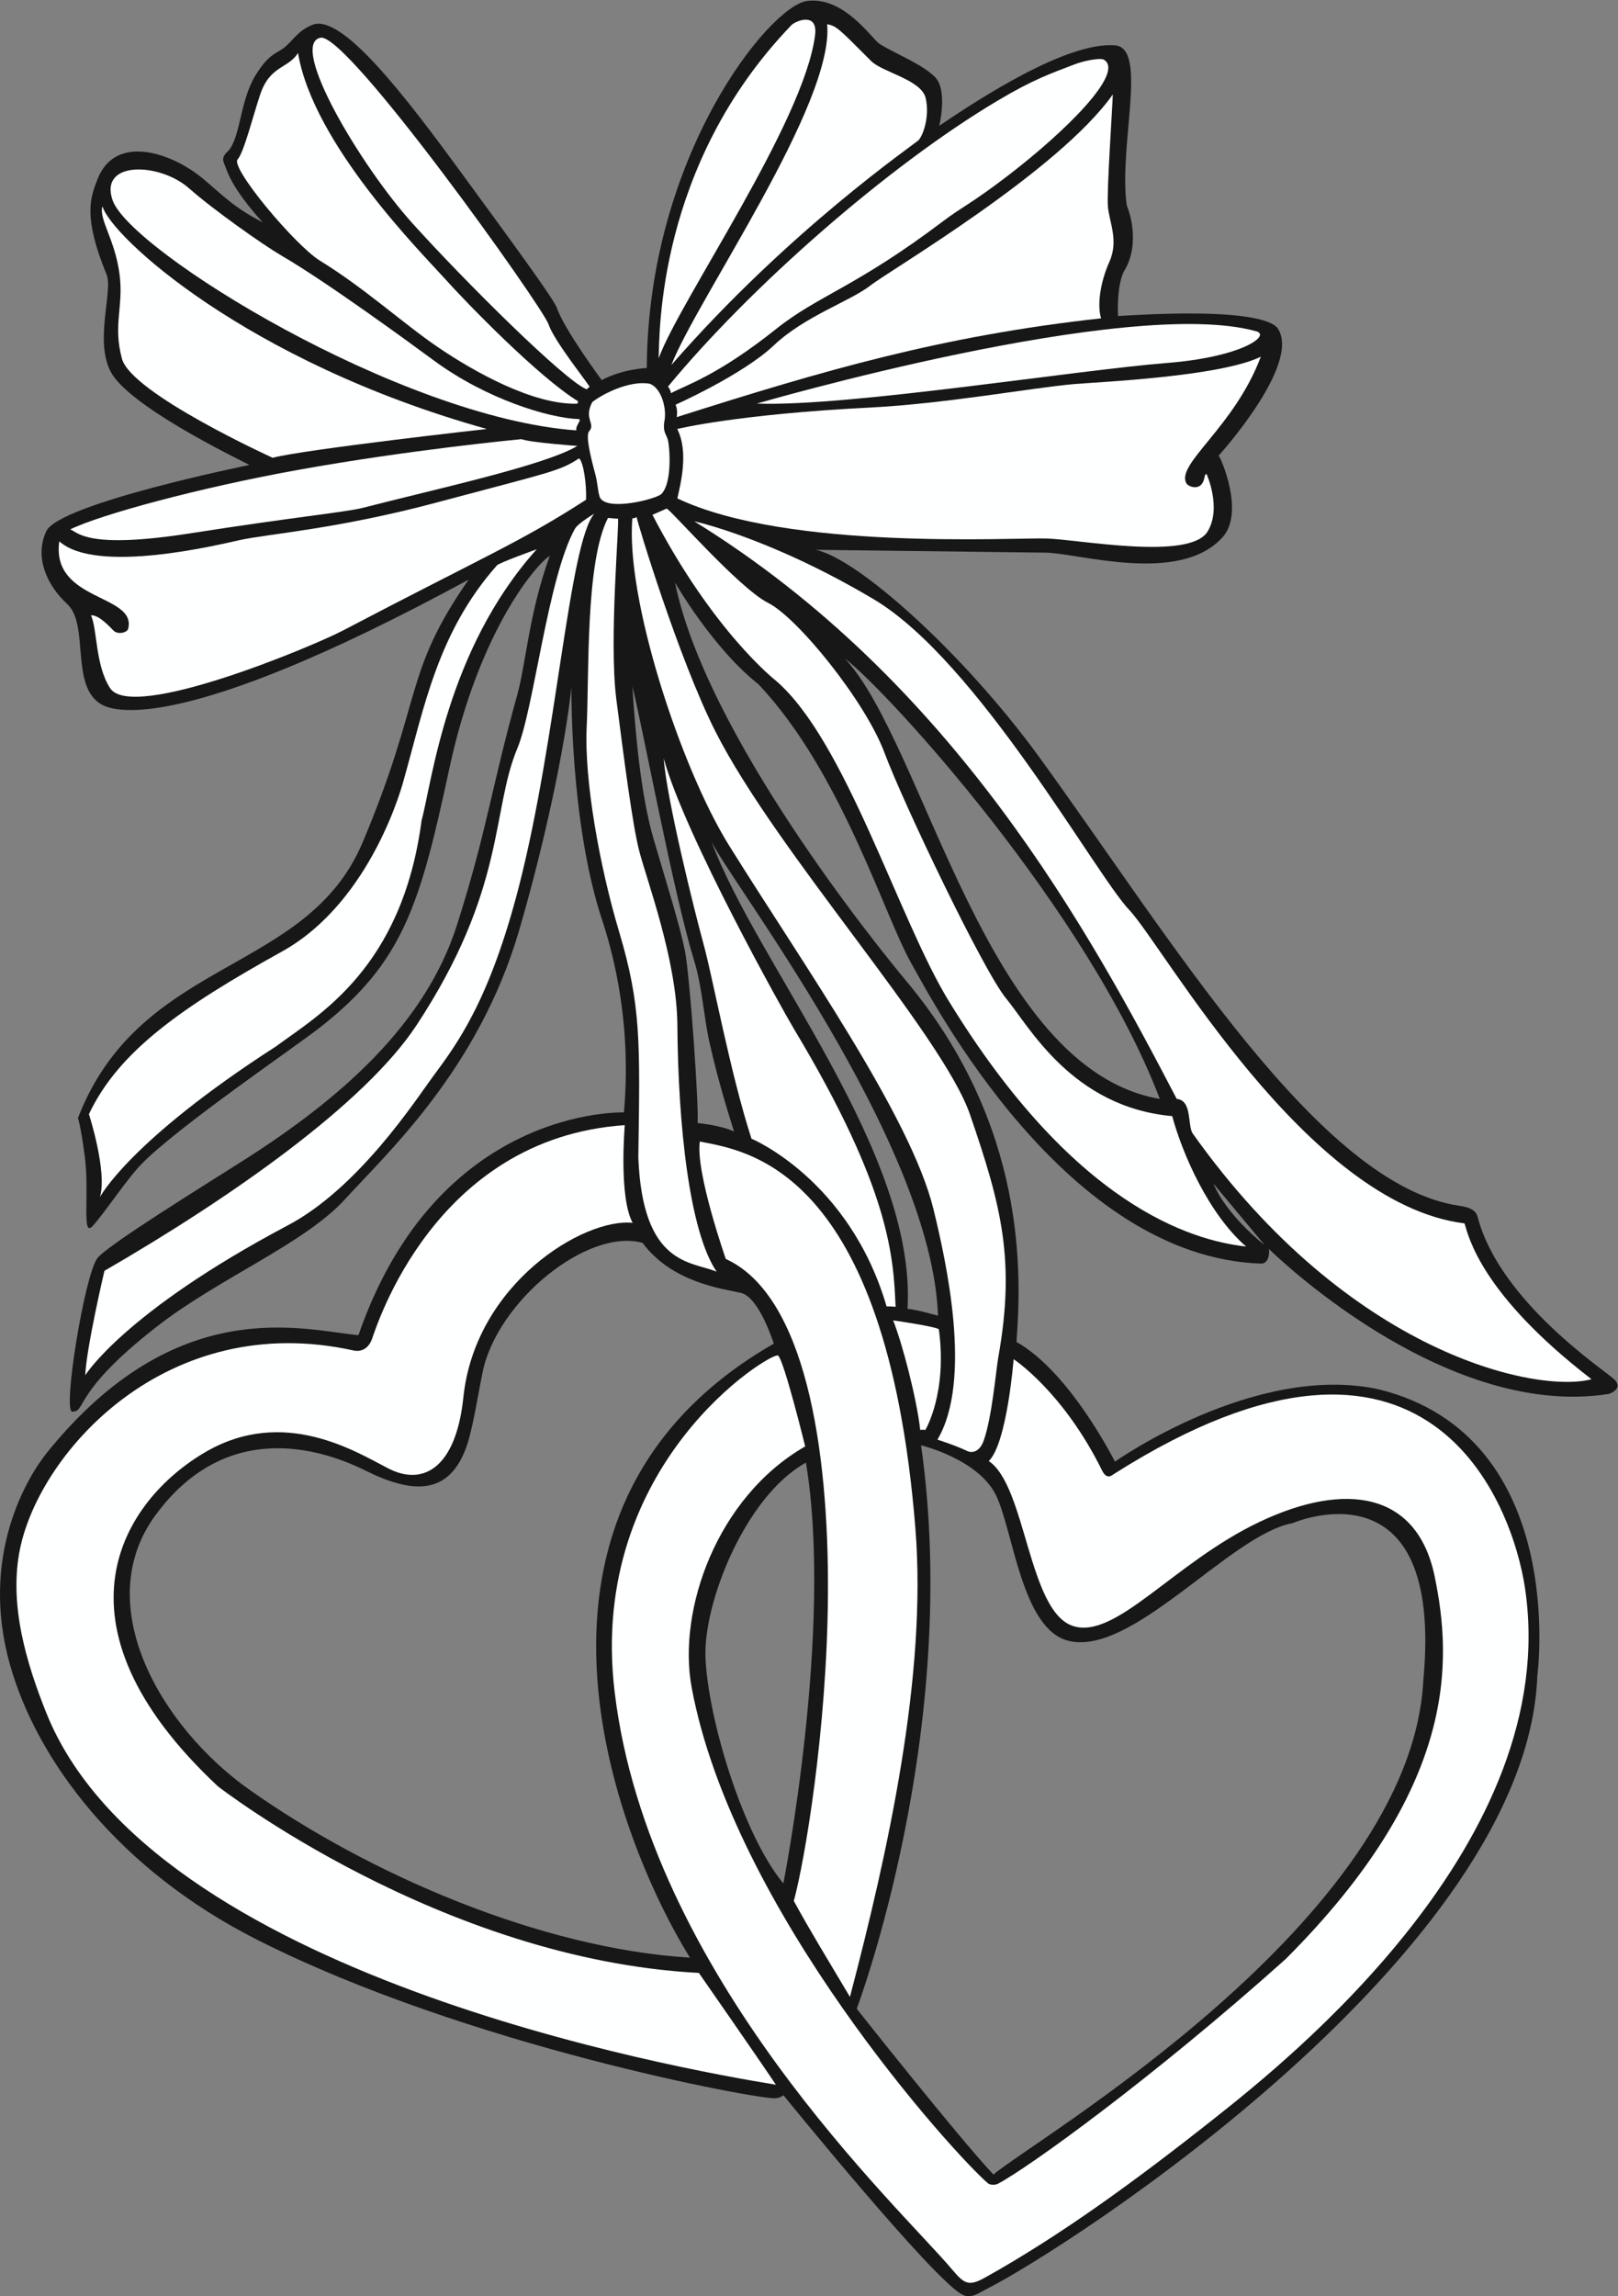 <?xml version="1.0" encoding="UTF-8" standalone="no"?>
<svg
   xmlns:dc="http://purl.org/dc/elements/1.1/"
   xmlns:cc="http://creativecommons.org/ns#"
   xmlns:rdf="http://www.w3.org/1999/02/22-rdf-syntax-ns#"
   xmlns:svg="http://www.w3.org/2000/svg"
   xmlns="http://www.w3.org/2000/svg"
   viewBox="0 0 636.947 903.533"
   height="903.533"
   width="636.947"
   xml:space="preserve"
   id="svg2"
   version="1.1"><rect x="0" y="0" width="636.947" height="903.533" fill="#808080" stroke="none"/><defs
     id="defs6" /><g
     transform="matrix(1.333,0,0,-1.333,0,903.533)"
     id="g10"><g
       transform="scale(0.1)"
       id="g12"><path
         id="path14"
         style="fill:#181717;fill-opacity:1;fill-rule:nonzero;stroke:none"
         d="m 4766.76,2706.86 c -28.53,26.95 -334.16,227.5 -401.66,474.18 -3.17,11.56 -5.84,30.82 -53.34,37.5 -414.78,58.23 -851.66,786.67 -1241.66,1323.32 -225.56,310.4 -540,590 -661.66,613.35 0,0 537.74,-6.54 679.16,-8.35 98.75,-1.25 394.83,-95.4 522.5,45 66.66,73.35 -5,236.25 -11.25,241.25 0,0 243.75,268.76 175.17,374.82 -8.34,12.91 -55.17,63.95 -472.26,37.28 0,0 -5.41,96.66 20.84,137.91 32.5,55 27.5,132.5 5,188.75 -25,175 63.75,465.01 -35,472.5 -142.23,10.8 -398.75,-156.25 -518.75,-237.5 0,0 25.41,104.59 -12.09,143.34 -37.07,38.34 -120.84,70.84 -164.16,98.34 -22.03,13.97 -104.76,141.68 -214.76,126.68 -110.01,-15 -469.41,-456.68 -472.74,-1083.35 0,0 -69.8,-2.29 -133.12,-35.63 0,0 -110.63,149.37 -131.88,211.87 -9.53,28.01 -142.7,208.36 -280,396.25 -169.28,231.63 -354.71,473.51 -441.666,440.84 -46.672,-18.34 -60.836,-51.66 -88.332,-70.84 -22.762,-15.86 -43.348,-17.91 -80.844,-79.16 -45.797,-74.82 -43.32,-178.98 -79.156,-221.46 -3.289,-3.91 -21.528,-16.39 -14.539,-34.38 11.875,-30.62 21.414,-73.12 115.164,-177.5 -86.879,45 -116.032,78.49 -175.629,128.34 -91.664,76.66 -258.375,134.72 -311.664,0 -22.082,-55.84 -43.789,-111.6 26.668,-283.34 19.996,-48.74 -43.383,-214.16 21.816,-301.77 79.996,-107.49 395.68,-255.74 399.43,-259.49 0,0 -561.246,-113.75 -599.578,-195.4 -35.247,-75.09 0.027,-158.03 61.664,-215 66.586,-61.56 7.39,-243.64 101.668,-296.66 26.66,-15 212.496,-104.19 1083.888,368.6 -193.89,-277.79 -133.89,-350.29 -312.9,-775.29 -165.781,-393.62 -655.992,-336.65 -840.992,-814.15 0,0 7.351,-16.69 20.004,-110.85 15,-111.66 -9.93,-245.06 23.746,-207.5 39.586,44.16 101.797,140.21 146.25,185 110.004,110.85 452.05,343.96 523.754,400 246.248,192.52 296.248,360.85 382.908,764.19 90.1,419.27 265.01,611.7 296.67,628.34 -61.66,-170 -69.7,-315.76 -95.91,-410 -78.34,-281.68 -87.42,-393.34 -177.42,-677.53 -94.07,-297 -346.67,-515.81 -632.498,-697.5 -117.661,-74.77 -400.844,-249.4 -430.004,-287.73 -37.965,-49.9 -103.34,-453.08 -74.16,-453.08 42.574,0 -0.836,55.84 249.16,250.81 184.136,143.63 437.504,245 557.502,377.5 120,132.5 392.57,380.14 513.01,792.5 74.49,255 134.49,535.02 154.49,717.5 0,0 -5,-397.5 90,-685 37.53,-113.58 87.5,-315 65,-570 0,0 -549.17,20.85 -784.1,-657.5 -161.742,15 -535.062,128.35 -918.402,-344.97 -58.422,-72.17 -202.246,-305.48 -109.996,-630 79.23,-278.75 317.066,-601.34 730,-810 C 1380.1,738.547 2238.32,581.25 2288.22,584.363 c 10,0.637 16.88,2.5 25.63,8.762 0,0 443.75,-547.09 528.75,-588.762 6.44,-3.164 12.63,-4.422 18.64,-4.363 18.05,0.176 34.48,12.234 51.36,20.742 245.82,124.16 1597.5,996.118 1627.5,1811.118 0,0 95,705.03 -467.5,845.03 -365,80 -780,-213.35 -780,-213.35 0,0 -132.5,264.98 -290.84,353.32 15,198.35 32.09,637.5 -325,1065 -86.55,103.62 -591.66,727.5 -683.33,1176.69 0,0 110.42,-192.94 246.67,-300.44 245,-259.56 369.79,-680.23 451.66,-824.56 63.34,-111.69 455,-866.69 1033.34,-885.44 22.8,1.25 24.36,32.19 22.19,43.44 0,0 511.13,-506.34 1004.47,-428 0,0 45,14.97 15,43.31 v 0 z M 2037.6,999.375 c -439.96,27.085 -945.36,244.905 -1300.002,495.015 -261.7,184.52 -473.91,546.61 -277.5,812.5 205.004,277.5 478.168,200.43 620.002,129.97 137.47,-68.29 239.64,-71.09 292.5,57.53 21.81,53.04 35.76,149.71 52.5,232.47 42.5,210 310,427.5 472.5,382.5 87.5,-117.5 235,-135 290,-147.5 55,-12.5 97.5,-150 97.5,-150 -845,-485 -467.5,-1457.5 -247.5,-1812.485 v 0 z m 275.83,219.175 c -119.34,143.19 -222.45,485.5 -230,666.66 -6.67,159.99 116.67,475.58 296.67,575.58 81.66,-492.27 -66.67,-1242.24 -66.67,-1242.24 v 0 z m 629.99,1141.63 v 0 c 50,-110 75.72,-389.32 210,-424.97 188.34,-50.03 480,313.34 663.34,346.65 0,0 448.34,195 386.66,-463.31 C 4166.76,1105.2 3045.1,456.875 2933.93,359.043 2828.85,470.625 2530.1,848.535 2530.1,848.535 c 0,0 310,820.015 190,1663.325 0,0 173.32,-41.68 223.32,-151.68 v 0 z m -173.32,534.18 v 0 c 0,0 -70,20 -90,20 27.5,462.5 -446.67,1019.19 -580,1382.52 40,-98.77 652.5,-885.02 670,-1402.52 v 0 z m -720,1047.5 c 23.97,-78.2 27.36,-160.47 45,-240 28.63,-129.06 65.8,-240.3 72.5,-263.73 -39.17,18.73 -107.5,24.98 -107.5,24.98 4.17,50.43 -22.5,433.75 -37.5,508.75 -15,75 -51.84,191.17 -92.5,330 -36.25,123.75 -53.34,301.69 -62.5,450 35,-143.75 120.65,-608.16 182.5,-810 v 0 z m 445,892.5 v 0 c 127.5,-97.5 720,-747.5 930,-1300 -515,87.52 -692.5,1045 -930,1300 v 0 z m 1088.32,-1550 150.84,-180.84 c 2.28,-2.57 -110.82,85 -150.84,180.84 v 0 0" /><path
         id="path16"
         style="fill:#feffff;fill-opacity:1;fill-rule:nonzero;stroke:none"
         d="m 1982.6,5700.62 c 77.5,197.5 481.25,771.25 460.22,1006.25 28.76,-6.25 33.31,-12.3 129.78,-108.75 33.75,-33.75 148.75,-55 161.25,-110 12.5,-55 -8.75,-111.25 -21.25,-123.75 -12.5,-12.5 -381.25,-263.75 -730,-663.75 v 0 0" /><path
         id="path18"
         style="fill:#feffff;fill-opacity:1;fill-rule:nonzero;stroke:none"
         d="m 1998.43,5546.87 c 0,0 4.17,20.43 -3.33,36.68 0,0 198.33,88.32 290,175 91.67,86.66 225,130 285,176.66 60,46.66 555,336.66 716.25,564.16 -1.25,-38.75 -17.91,-282.5 -14.59,-329.16 3.34,-46.66 32.91,-101.25 4.59,-164.59 -28.34,-63.32 -36.25,-130.41 -24.59,-167.07 -470,-51.68 -818.32,-153.34 -1253.33,-291.68 v 0 0" /><path
         id="path20"
         style="fill:#feffff;fill-opacity:1;fill-rule:nonzero;stroke:none"
         d="m 1702.18,5507.71 c -3.75,14.15 18.87,32.95 5.83,33.42 -86.66,3.12 -270.41,58.24 -425.41,171.99 -67.35,49.43 -315.002,231.25 -452.502,311.25 -51.243,29.81 -199.594,134.03 -271.25,197.51 -87.5,77.49 -267.5,82.49 -226.25,-35 52.441,-149.38 849.172,-641.67 1369.582,-679.17 v 0 0" /><path
         id="path22"
         style="fill:#feffff;fill-opacity:1;fill-rule:nonzero;stroke:none"
         d="m 1795.52,5249.36 c 0,0 22.91,-2.5 29.16,-2.06 6.25,0.41 -27.08,-357.94 -4.58,-532.94 22.5,-175 47.61,-370.12 67.5,-447.5 22.5,-87.5 111.42,-322.5 112.83,-515 2.17,-297.5 35.92,-610 115.92,-727.5 -76.25,31.25 -218.75,17.5 -231.25,337.5 5,341.25 8.76,446.66 -57.17,667.5 -57.83,193.75 -102.83,447.52 -95.33,602.5 7.5,155 -4.16,487.5 62.92,617.5 v 0 0" /><path
         id="path24"
         style="fill:#feffff;fill-opacity:1;fill-rule:nonzero;stroke:none"
         d="m 1585.1,5156.86 c 0,0 -110.67,-39.77 -117.5,-47.5 -175,-197.5 -215,-420 -275,-632.48 0,0 -90.42,-357.99 -360.002,-507.52 -297.496,-165 -482.496,-295 -569.996,-480 0,0 55,-170 32.5,-245 0,0 84.996,165 519.996,445 125.004,92.5 372.502,230 430.002,667.5 30,107.5 72.5,502.5 340,800 v 0 0" /><path
         id="path26"
         style="fill:#feffff;fill-opacity:1;fill-rule:nonzero;stroke:none"
         d="m 1437.6,5511.88 c 0,0 -537.498,-60.02 -632.498,-85.02 0,0 -417.5,190.01 -445,292.51 -27.504,102.5 6.246,153.76 -7.5,252.5 -14.286,102.61 -61.254,158.75 -50,197.5 23.746,-87.5 423.746,-458.75 1134.998,-657.49 v 0 0" /><path
         id="path28"
         style="fill:#feffff;fill-opacity:1;fill-rule:nonzero;stroke:none"
         d="m 2291.76,4768.52 c 206.66,-178.31 361.23,-702 510,-945 368.34,-601.66 713.34,-706.66 878.34,-725 -110,95 -188.3,273.34 -218.3,385 -296.7,26.69 -423.38,266.69 -490.04,346.69 -66.66,80 -303.32,575 -360,726.65 -56.66,151.69 -256.66,398.35 -343.33,441.69 -86.66,43.31 -293.33,281.66 -300,278.31 -6.66,-3.31 -41.67,-18.31 -41.67,-18.31 180,-346.69 365,-490.03 365,-490.03 v 0 0" /><path
         id="path30"
         style="fill:#feffff;fill-opacity:1;fill-rule:nonzero;stroke:none"
         d="m 1732.6,5628.85 c 0,0 2.39,2.92 8.33,6.99 3.1,2.11 -104.58,134.78 -120.83,184.79 -16.25,49.99 -594.18,861.52 -673.342,846.24 -95,-18.32 116.672,-376.66 271.672,-548.32 155,-171.68 450,-464.69 514.17,-489.7 v 0 0" /><path
         id="path32"
         style="fill:#feffff;fill-opacity:1;fill-rule:nonzero;stroke:none"
         d="m 2219.27,3416.86 c 0,0 289.17,-120 398.98,-495 0,0 19.74,0 26.61,-1.25 -6.42,142.94 -13.1,342.91 -299.76,819.6 -30.67,50.97 -322.5,571.65 -385,799.15 8.33,-118.31 90,-447.5 117.5,-547.5 27.5,-99.98 78.33,-379.15 141.67,-575 v 0 0" /><path
         id="path34"
         style="fill:#feffff;fill-opacity:1;fill-rule:nonzero;stroke:none"
         d="m 1710.1,5425.21 c -57.5,-38.35 -88.87,-41.69 -422.5,-130.85 -290.002,-77.5 -497.498,-92.5 -577.498,-110 -65.219,-14.26 -425.004,-102.5 -535.008,-4.15 -24.996,-178.35 230.008,-155 203.34,-258.35 -2.789,-10.81 -29.996,-18.31 -43.336,-4.98 -13.325,13.33 -43.336,46.67 -66.664,45 19.164,-38.33 12.293,-146.74 56.664,-215 65.004,-100.02 600.355,124.3 687.502,170 410,214.98 527.5,262.48 718.13,386.23 1.87,43.75 -7.3,111.25 -20.63,122.1 v 0 0" /><path
         id="path36"
         style="fill:#feffff;fill-opacity:1;fill-rule:nonzero;stroke:none"
         d="m 2235.1,5586.87 c 0,0 1097.52,319.18 1475,213.34 43.49,-12.2 -42.5,-75.84 -262.5,-93.34 -274.32,-21.82 -947.5,-130 -1212.5,-120 v 0 0" /><path
         id="path38"
         style="fill:#feffff;fill-opacity:1;fill-rule:nonzero;stroke:none"
         d="m 1705.1,5461.86 c 0,0 -140,10 -165,20 0,0 -329.7,-31.06 -662.502,-91.25 -288.981,-52.23 -579.375,-130.84 -669.996,-175 24.996,-11.25 55,-58.75 357.5,-11.25 302.496,47.5 457.598,62.1 507.498,75 212.5,55 537.5,125 632.5,182.5 v 0 0" /><path
         id="path40"
         style="fill:#feffff;fill-opacity:1;fill-rule:nonzero;stroke:none"
         d="m 308.438,3026.86 c 0,0 -53.344,-226.66 -56.676,-308.34 0,0 113.336,185 593.34,440 213.328,110 384.298,375.53 433.328,441.66 71.67,96.68 167.49,224.62 254.17,561.7 112.5,437.48 147.5,1012.48 222.5,1099.98 0,0 -48.3,-28.31 -57.5,-45 -80,-145 -120.71,-530.59 -169.67,-647.5 -77.5,-185 -32.83,-415 -297.83,-817.5 -153.49,-233.11 -550.002,-510 -921.662,-725 v 0 0" /><path
         id="path42"
         style="fill:#feffff;fill-opacity:1;fill-rule:nonzero;stroke:none"
         d="m 2050.1,5239.36 c 0,0 222.5,-47.5 530,-230 307.5,-182.5 655,-812.5 755,-917.5 100,-105 522.5,-867.5 990,-925 11.66,-38.32 48.32,-208.32 375,-460 -160,-42.47 -713.34,71.66 -1177.5,725 -16.37,23.03 -0.84,98.35 -47.5,102.5 -255,489.19 -658.34,1232.5 -1425,1705 v 0 0" /><path
         id="path44"
         style="fill:#feffff;fill-opacity:1;fill-rule:nonzero;stroke:none"
         d="m 1945.1,5720.45 c 3.13,65.8 -7.5,568.92 392.5,983.92 10.95,11.36 78.38,40.54 69.47,-30 -32.49,-257.5 -400.72,-785 -461.97,-953.92 v 0 0" /><path
         id="path46"
         style="fill:#feffff;fill-opacity:1;fill-rule:nonzero;stroke:none"
         d="m 2768.44,2528.52 c 0,0 49.16,-15.41 86.66,-32.88 16.25,-8.75 38.73,-2.12 50,30 25,71.22 35.92,205.63 43.15,246.37 51.11,287.49 8.43,447.56 -83.15,714.87 -81.66,238.33 -571.67,774.98 -752.5,1132.48 -107.83,213.19 -230,615 -232.5,632.5 0,0 -7.5,-5 -12.5,-3.31 -20.84,-236.69 142.5,-736.69 285.83,-966.69 217.11,-348.35 536.67,-800 603.35,-1073.31 36.25,-148.63 116.66,-503.37 11.66,-680.03 v 0 0" /><path
         id="path48"
         style="fill:#feffff;fill-opacity:1;fill-rule:nonzero;stroke:none"
         d="m 2000.1,5511.88 c 0,0 173.75,43.33 570,63.33 220.61,11.14 475,57.91 601.25,69.17 66.47,5.92 430,21.24 552.09,80.83 -78.34,-208.35 -250.84,-315.85 -220,-373.35 5.26,-9.83 30,-18.31 43.32,-5 13.34,13.35 8.32,33.35 16.66,31.69 0,0 45.24,-99.63 2.93,-169.19 -52.5,-86.25 -376.25,-24.15 -474.59,-20.81 -98.34,3.31 -764.16,-36.67 -1091.31,118.31 8.34,40 34.65,135 -0.35,205.02 v 0 0" /><path
         id="path50"
         style="fill:#feffff;fill-opacity:1;fill-rule:nonzero;stroke:none"
         d="m 1705.41,5586.56 c 0,0 0.78,4.53 2.36,6.72 -116.27,70.93 -329.18,289.79 -396.42,364.84 -64.59,72.09 -386.248,393.75 -431.248,663.75 -28.758,-46.69 -82.442,-36.03 -111.668,-122.5 -20,-59.16 -48.246,-171.87 -66.672,-191.66 -22.504,-24.16 170.011,-254.16 243.34,-299.16 131.558,-80.75 244.758,-184.63 346.668,-254.18 106.38,-72.57 282.99,-172.05 413.64,-167.81 v 0" /><path
         id="path52"
         style="fill:#feffff;fill-opacity:1;fill-rule:nonzero;stroke:none"
         d="m 1972.59,5636.87 c 0,0 7.51,-7.5 8.76,-19.37 45,24.37 137.92,51.87 310.42,189.37 126.05,100.48 234.17,122.5 493.33,318.34 57.28,43.3 83.34,51.67 190,133.34 173.56,132.88 347.5,305.82 285,343.32 -10.56,6.33 -57.79,-2.5 -87.5,-13.98 -71.25,-27.5 -120.21,-43.79 -225,-106.02 -328.16,-194.85 -734.8,-553.88 -975.01,-845 v 0" /><path
         id="path54"
         style="fill:#feffff;fill-opacity:1;fill-rule:nonzero;stroke:none"
         d="m 1750.93,5592.71 c 29.79,22.91 108.33,62.91 166.67,52.91 34.16,-10 53.75,-73.32 43.75,-115.01 -3.34,-29.15 6.25,-32.9 11.25,-52.06 5,-19.19 13.33,-125 -19.17,-158.34 -14.59,-14.98 -157.2,-51.46 -180.83,-12.1 -6.25,10.44 -7.57,44.27 -14.17,68.77 -15.62,58.01 -29.47,116.44 -18.33,128.73 15.83,17.5 -5.24,31.52 0,60.64 1.45,8.12 6.32,22.98 10.83,26.46 v 0 0" /><path
         id="path56"
         style="fill:#feffff;fill-opacity:1;fill-rule:nonzero;stroke:none"
         d="m 2143.43,3061.86 c 0,0 -89.99,256.66 -76.66,346.66 130,-26.66 550.83,-69.16 636.67,-1143.32 34.51,-431.98 -80.84,-953.31 -193.34,-1381.653 -73.34,123.343 -114.18,189.163 -165.84,283.313 31.47,113.53 98.1,503.34 100.84,903.35 2.99,436.84 -68.5,885.5 -301.67,991.65 v 0 z m -298.33,395 c 0,0 -18.33,-213.31 23.33,-288.31 -145,14.99 -465,-180 -500,-515 -21.76,-208.34 -118.33,-263.35 -221.66,-210 -95.4,49.22 -308.336,183.31 -539.997,48.34 -242.781,-141.49 -480,-503.34 36.661,-986.69 0,0 657.076,-510.837 1420.416,-550.825 0,0 175,-251.262 227.5,-330.012 -292.5,47.5 -1844.592,324.172 -2154.58,1097.527 -59.758,149.07 -111.626,323.4 -77.165,486.66 60.496,286.65 434.981,704.25 983.824,583.31 0,0 38.33,-11.65 55,33.32 12.82,34.61 183.34,593.34 746.67,631.68 v 0 z m 887.5,-900 c 0,0 -8.34,2.1 -15,0 -10,92.5 -53.75,258.75 -80,323.75 0,0 123.11,-17.5 135,-26.25 25.61,-189.37 -40,-297.5 -40,-297.5 v 0 z m 260.84,209.16 c 0,0 -19.18,-247.47 -73.34,-300.81 110,-73.35 116.53,-443.32 248.32,-486.66 126.68,-41.69 298.34,187.37 551.68,307.37 253.32,120 465,88.44 516.66,-160.72 52.44,-252.84 66.66,-623.31 -440,-1129.997 -394.35,-352.957 -762.28,-617.566 -849.49,-663.086 -9.39,-4.871 -23.72,-3.867 -29.97,1.496 -99.53,85.274 -751.98,803.887 -874.7,1463.247 -42.5,228.35 74.17,561.69 335.29,711.68 0,0 -62.79,255.85 -80.29,268.32 -17.5,12.5 -563.2,-316.61 -482.5,-992.5 100,-837.497 842.36,-1522.27 996.25,-1704.997 36.74,-43.621 49.47,-51.219 98.75,-23.738 223.32,124.559 445,286.242 676.66,469.59 213.36,168.855 1030,816.645 916.66,1566.645 -36.27,240.03 -280,926.69 -1212.05,336.3 -7.73,-4.87 -22.32,-19.81 -36.72,9.37 -115.37,233.49 -261.21,328.49 -261.21,328.49 v 0 0" /></g></g></svg>